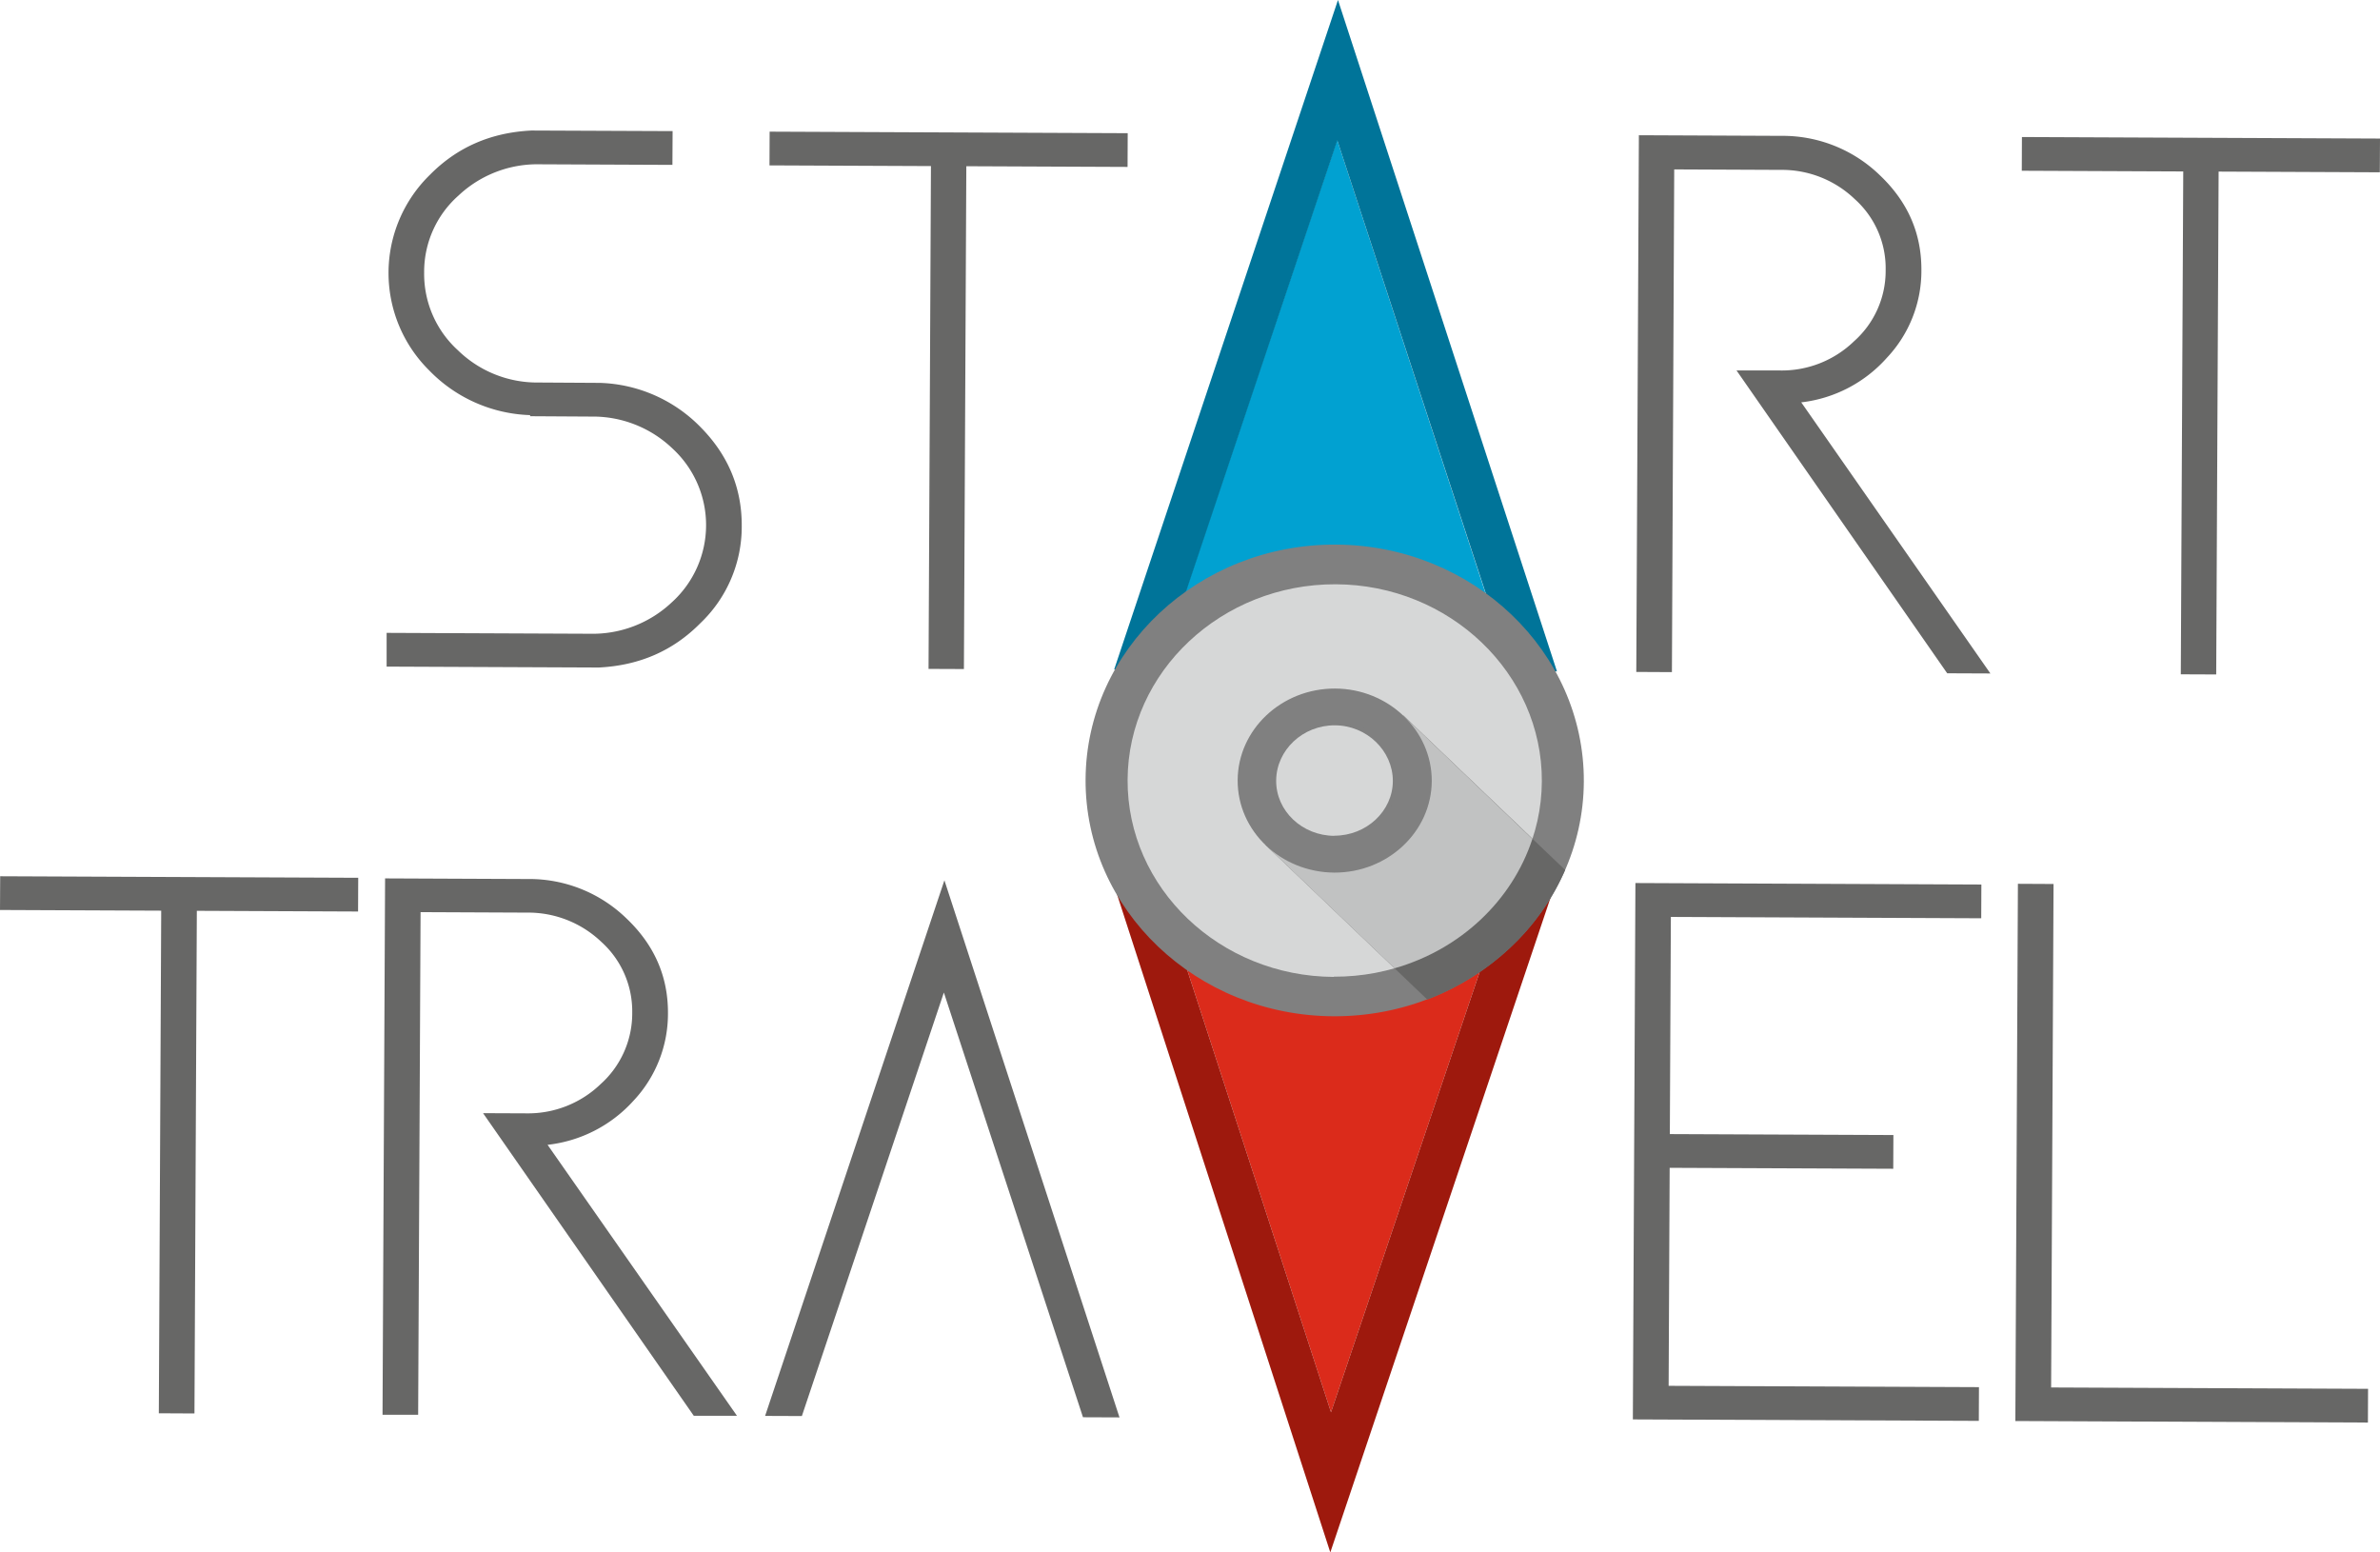 <svg xmlns="http://www.w3.org/2000/svg" viewBox="0 0 651.97 425.2"><defs><style>.cls-6,.cls-7{fill-rule:evenodd}.cls-6{fill:gray}.cls-7{fill:#d6d7d7}</style></defs><g id="Layer_2" data-name="Layer 2"><g id="Layer_1-2" data-name="Layer 1"><path d="M164.4 104.87a40.27 40.27 0 0 1 27.65 12.26q11.2 11.43 11.14 26.89a36.49 36.49 0 0 1-11.39 26.72c-7.48 7.55-16.7 11.54-27.77 12.09l-58.12-.25v-9.24l55.8.24A31.57 31.57 0 0 0 184 165a28.51 28.51 0 0 0 .2-42.17 31.5 31.5 0 0 0-22.2-8.73l-16.78-.1v-.3a40.27 40.27 0 0 1-27.66-12.26 37.54 37.54 0 0 1 .26-53.61c7.48-7.55 16.7-11.54 27.77-12.08l38.66.16-.05 9.25-36.34-.16a31.51 31.51 0 0 0-22.25 8.55 27.88 27.88 0 0 0-9.42 21.11 28.26 28.26 0 0 0 9.22 21.25 31.09 31.09 0 0 0 22.16 8.86zm46.43-68.81l98.09.42-.04 9.24-44.17-.19-.66 137.72-9.69-.04.66-137.72-44.23-.19.04-9.24zm343.05 1.47l98.09.42-.05 9.24-44.16-.19-.66 137.73-9.7-.04.67-137.73-44.23-.19.04-9.24zm-60.46 72.66l51.82 74.27-11.83-.05-57.71-82.94h11.82a28.47 28.47 0 0 0 20.37-8A25.77 25.77 0 0 0 516.55 74a25.43 25.43 0 0 0-8.47-19.47 28.81 28.81 0 0 0-20.3-8l-29.15-.13-.63 137.69-9.76-.05.71-147 38.91.17a38.22 38.22 0 0 1 27.22 10.9c7.53 7.2 11.31 15.8 11.26 25.87a34.67 34.67 0 0 1-9.44 24 37.06 37.06 0 0 1-23.45 12.22M150 313.56l51.88 74.21h-11.83l-57.72-82.88 11.83.05a28.63 28.63 0 0 0 20.36-8 26 26 0 0 0 8.67-19.51 25.61 25.61 0 0 0-8.48-19.47 29 29 0 0 0-20.29-8l-29.21-.13-.66 137.67h-9.76l.7-146.91 39 .17a38.19 38.19 0 0 1 27.23 10.9c7.53 7.2 11.31 15.8 11.26 25.87a34.78 34.78 0 0 1-9.44 23.95A37.25 37.25 0 0 1 150 313.56m69.66 74.29l-10.07-.04 49.12-146.7 47.96 147.11-10-.04-38.11-116.33-38.9 116zM.05 240l98.08.42-.04 9.24-44.17-.19-.65 137.67-9.76-.05.65-137.66L0 249.24.05 240zm561.83 140.02l86.82.37-.04 9.24-96.58-.42.7-147.14 9.76.05-.66 137.9zm-19.15-128.51l-85.02-.37-.28 59.48 61.24.26-.04 9.24-61.25-.26-.28 59.71 85.01.36-.04 9.24-94.77-.4.7-146.91 94.77.41-.04 9.24z" fill="#676766"/><path fill-rule="evenodd" fill="#db2b1b" d="M317.32 241.36l47.29 145.45 48.98-145.04-96.27-.41z"/><path fill="#9e190d" d="M317.32 241.36l-12.51-.05 59.61 183.89 61.69-183.37-12.52-.06-48.98 145.04-47.29-145.45z"/><path fill="#01a1d1" fill-rule="evenodd" d="M317.6 183.25l48.68-144.98 47.59 145.39-96.27-.41z"/><path fill="#007499" d="M414 183.84l12.51.05L366.52 0l-61.31 183.37 12.52.06 48.61-144.98L414 183.84z"/><path class="cls-6" d="M365.31 278.35c37.6.16 68.39-28.73 68.56-64.27s-30.34-64.76-67.94-64.92-68.38 28.73-68.55 64.33 30.34 64.7 67.93 64.86"/><path class="cls-7" d="M365.37 267.51c31.21.14 56.85-23.92 57-53.48s-25.26-53.9-56.48-54-56.85 23.92-57 53.54 25.2 53.84 56.48 54"/><path d="M428.75 238.28a63.69 63.69 0 0 1-15.12 21.38A69.25 69.25 0 0 1 391 273.78l-44.27-42.3L384.47 196z" fill-rule="evenodd" fill="#676766"/><path d="M419.78 229.77c-5.58 17-19.79 30.31-37.77 35.44l-35.3-33.73L384.47 196z" fill="#c1c2c2" fill-rule="evenodd"/><path class="cls-6" d="M365.5 239c14.64.06 26.64-11.2 26.71-25.06s-11.83-25.29-26.47-25.35-26.64 11.2-26.7 25.12S350.86 238.9 365.5 239"/><path class="cls-6" d="M365.55 229.9c9.38 0 17.05-7.16 17.09-16s-7.56-16.21-16.94-16.25-17.11 7.16-17.15 16.1 7.61 16.15 17 16.19"/><path class="cls-7" d="M365.55 228.89c8.76 0 16-6.74 16-15s-7.12-15.19-15.88-15.23-16 6.74-16.08 15.09 7.12 15.14 15.94 15.18"/></g></g></svg>